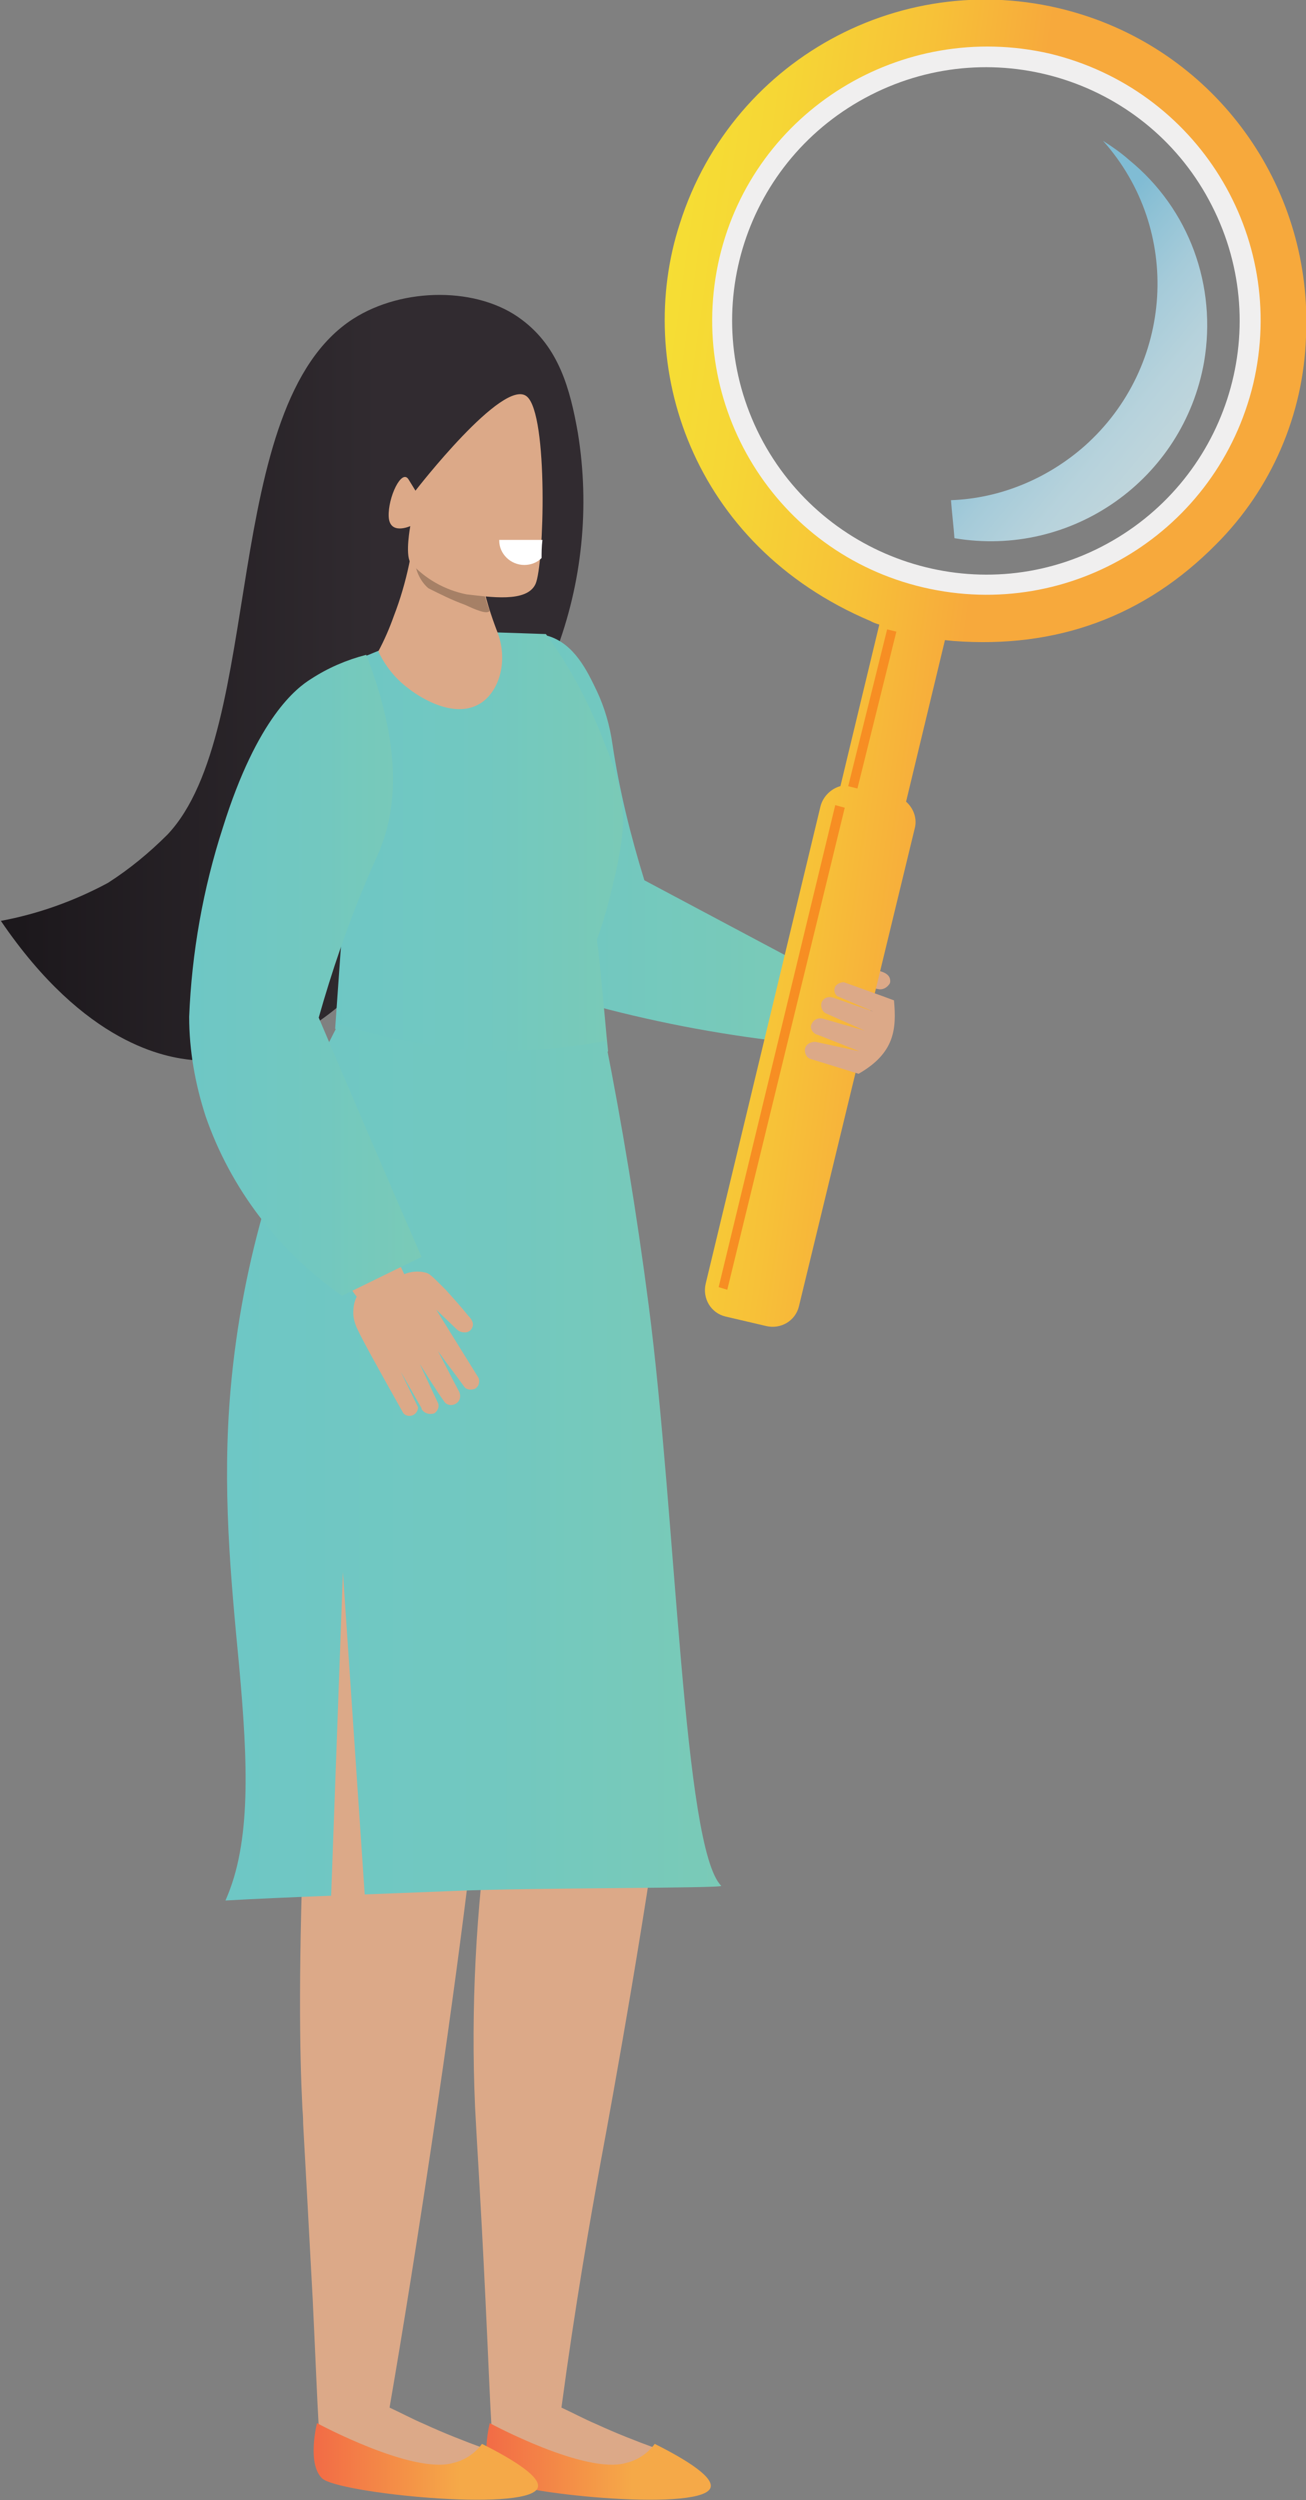 <?xml version="1.0" encoding="utf-8"?>
<!-- Generator: Adobe Illustrator 27.0.0, SVG Export Plug-In . SVG Version: 6.00 Build 0)  -->
<svg version="1.1" id="Layer_1" xmlns="http://www.w3.org/2000/svg" xmlns:xlink="http://www.w3.org/1999/xlink" x="0px" y="0px"
	 viewBox="0 0 151.2 289.4" style="enable-background:new 0 0 151.2 289.4;" xml:space="preserve">
<rect x="0" y="0" width="151.2" height="289.4" fill="#808080" stroke="none"/>
<style type="text/css">
	.st0{fill:#DCA988;}
	.st1{fill:url(#SVGID_1_);}
	.st2{fill:url(#SVGID_00000168075205409298135300000000544004716862204601_);}
	.st3{fill:url(#SVGID_00000075882379631607081230000000392779426447110817_);}
	.st4{fill:url(#SVGID_00000178893722816412569440000003977224619948855980_);}
	.st5{fill:url(#SVGID_00000181788493421347222620000012230022421247755400_);}
	.st6{fill:url(#SVGID_00000062166755872609618770000013494075211591040701_);}
	.st7{fill:#A68066;}
	.st8{fill:#FFFFFF;}
	.st9{fill:url(#SVGID_00000147192127570467266600000007053284736891559064_);}
	.st10{fill:url(#SVGID_00000008137518009102931870000004510554349754256025_);}
	.st11{fill:#F0EFEF;}
	.st12{fill:#F78E23;}
	.st13{opacity:0.8;fill:url(#SVGID_00000021114163726359353890000018209496494502702001_);enable-background:new    ;}
</style>
<g>
	<g id="Layer_1_00000088103865992370045990000009626160907751858866_">
		<g>
			<path class="st0" d="M87.8,117.2l2.3,0.9c0.2,1.2,1,2.3,2.1,2.9c1.7-3.4,5.1-5.7,8.9-5.9l-2.7-1.2l3.3,0.6
				c0.4,0.1,0.9-0.1,1.2-0.5c0.2-0.2,0.2-0.5,0.1-0.8c-0.2-0.5-0.8-0.7-1.2-0.8c-1.3-0.4-2.6-0.7-3.9-1c-2.3-0.4-2.6-0.4-3.1-0.3
				c-0.8,0.3-1.4,0.8-1.9,1.5l-2.1-1.4L87.8,117.2z"/>
			
				<linearGradient id="SVGID_1_" gradientUnits="userSpaceOnUse" x1="83.722" y1="211.425" x2="151.27" y2="211.425" gradientTransform="matrix(-1 0 0 -1 151.284 289.89)">
				<stop  offset="0.35" style="stop-color:#312B30"/>
				<stop  offset="1" style="stop-color:#1B171B"/>
			</linearGradient>
			<path class="st1" d="M66.9,50.1C66,45,64.7,40.2,60.4,37c-5-3.8-13.7-3.8-19.5-0.1c-15.6,10-10.1,47.6-21.5,59.7
				c-2.1,2.1-4.4,4-6.9,5.6c-3.9,2.1-8.1,3.6-12.4,4.4c9.8,14.4,19.2,15.8,22.1,16.1c23.9,1.9,39.8-40.8,42.1-47.1
				C67.4,67.5,68.3,58.7,66.9,50.1z"/>
			
				<linearGradient id="SVGID_00000067927689445553183070000004481189300094368147_" gradientUnits="userSpaceOnUse" x1="59.57" y1="192.925" x2="109.141" y2="192.925" gradientTransform="matrix(-1 0 0 -1 151.284 289.89)">
				<stop  offset="0" style="stop-color:#7ACAB7"/>
				<stop  offset="0.46" style="stop-color:#72C8C0"/>
				<stop  offset="1" style="stop-color:#6EC7C5"/>
			</linearGradient>
			<path style="fill:url(#SVGID_00000067927689445553183070000004481189300094368147_);" d="M63.4,73.6c3.1,0.9,4.6,4.1,5.7,6.4
				c0.9,1.9,1.5,4,1.8,6.1c0.8,5.4,2.1,10.6,3.7,15.8l17.1,9.1l-0.9,9.6c-7.9-0.9-15.6-2.4-23.2-4.5c-5.7-1.6-9.5-3.1-12.7-6.6
				c-1.7-1.8-2.3-3.2-4.6-8.3c-7.3-16-9.3-19.4-7.5-22c0.6-0.9,2-2.1,5.4-2.4c-0.2,3.1,0.2,4.8,1.2,5.3c1.7,0.8,5.2-2,10.6-8.4
				C61,73.3,62.2,73.3,63.4,73.6z"/>
			<path class="st0" d="M56.7,209.8c-1.6,11.3-2.2,22.7-1.7,34.1c0.2,4.1,0.6,9.7,1.2,22.2c0.3,6.2,0.5,11.4,0.7,14.8
				c0.5,0.5,8.2,6.9,15.7,4.6c1.3-0.3,2.5-1.1,3.3-2.1c-2.2-0.8-4.5-1.7-6.9-2.8c-1.4-0.6-2.7-1.3-4-1.9c1.6-11.9,3.3-21.6,4.5-28.2
				c0,0,4.4-23.4,7-42.1c0.3-2.2,0.5-4.3,0.6-6.5c0.1-5.7-0.4-11.3-1.5-16.9c-1.7-14.1-4-34.1-6.9-61.4L32.2,139
				C40.4,162.6,48.5,186.2,56.7,209.8z"/>
			
				<linearGradient id="SVGID_00000012460058699684656190000017286842515281692605_" gradientUnits="userSpaceOnUse" x1="79.296" y1="190.928" x2="114" y2="190.928" gradientTransform="matrix(-1 0 0 -1 151.284 289.89)">
				<stop  offset="0" style="stop-color:#7ACAB7"/>
				<stop  offset="0.46" style="stop-color:#72C8C0"/>
				<stop  offset="1" style="stop-color:#6EC7C5"/>
			</linearGradient>
			<path style="fill:url(#SVGID_00000012460058699684656190000017286842515281692605_);" d="M40,102.1l-1.2,17
				c5,1.6,9.5,2.9,13.4,3.9c5.6,1.5,8.2,1.8,11.2,1.3c2.5-0.4,4.8-1.3,7-2.6c-0.2-1.8-0.5-5.5-0.7-7.3c-0.1-1.2-0.4-4.4-0.6-5.6
				c0.8-2.2,1.4-4.4,1.9-6.6c0.5-2,0.9-4.1,1.1-6.2c0.2-3.8-0.8-6.7-2.2-10.2c-1.7-4.4-3.9-8.6-6.7-12.4l-5.9-0.2l-13.4,2.1L37.3,78
				C41.8,85.2,42.7,94.1,40,102.1z"/>
			
				<linearGradient id="SVGID_00000114033936953155733710000000281800849355568545_" gradientUnits="userSpaceOnUse" x1="69.01" y1="4.95" x2="94.947" y2="4.95" gradientTransform="matrix(-1 0 0 -1 151.284 289.89)">
				<stop  offset="0.35" style="stop-color:#F5A948"/>
				<stop  offset="1" style="stop-color:#F26B46"/>
			</linearGradient>
			<path style="fill:url(#SVGID_00000114033936953155733710000000281800849355568545_);" d="M75.8,282.9c3.8,1.9,7.1,4,6.4,5.2
				c-1.6,2.7-23.1,0.5-24.9-1.2s-0.6-6.4-0.6-6.4s11.1,6,15.8,4.6C73.8,284.8,75,284,75.8,282.9z"/>
			<path class="st0" d="M35.3,208.4c-0.8,19.1-0.6,29.4-0.3,35.4c0,0.3,0.1,1.1,0.1,2.1c0.2,3.6,0.6,10.9,1.1,20.2
				c0.3,6.2,0.5,11.4,0.7,14.8c0.5,0.5,8.2,6.9,15.7,4.6c1.3-0.3,2.5-1.1,3.4-2.1c-2.2-0.8-4.5-1.7-6.9-2.8c-1.4-0.6-2.7-1.3-4-1.9
				c1.4-8.1,3.4-20.4,5.6-35.4c3.2-21.7,4.7-35.9,6.3-48.8c2-16.7,5.3-40.6,10.5-70.5c-10.8,0.3-17.5,3.8-21.3,6.4
				C28,143.1,22.7,174.8,35.3,208.4z"/>
			
				<linearGradient id="SVGID_00000001625376838776466650000010172687792056063919_" gradientUnits="userSpaceOnUse" x1="88.999" y1="4.95" x2="114.933" y2="4.95" gradientTransform="matrix(-1 0 0 -1 151.284 289.89)">
				<stop  offset="0.35" style="stop-color:#F5A948"/>
				<stop  offset="1" style="stop-color:#F26B46"/>
			</linearGradient>
			<path style="fill:url(#SVGID_00000001625376838776466650000010172687792056063919_);" d="M55.8,282.9c3.8,1.9,7.1,4,6.4,5.2
				c-1.6,2.7-23.1,0.5-24.9-1.2s-0.6-6.4-0.6-6.4s11.1,6,15.8,4.6C53.8,284.8,55,284,55.8,282.9z"/>
			
				<linearGradient id="SVGID_00000107553311489666527210000005680550452479711154_" gradientUnits="userSpaceOnUse" x1="67.807" y1="120.595" x2="125.2" y2="120.595" gradientTransform="matrix(-1 0 0 -1 151.284 289.89)">
				<stop  offset="0" style="stop-color:#7ACAB7"/>
				<stop  offset="0.46" style="stop-color:#72C8C0"/>
				<stop  offset="1" style="stop-color:#6EC7C5"/>
			</linearGradient>
			<path style="fill:url(#SVGID_00000107553311489666527210000005680550452479711154_);" d="M75.1,151.1c3.2,24.7,4,62.8,8.4,67.2
				c0.3,0.3-22,0.2-31.1,0.6c-7.1,0.3-19.5,0.7-26.3,1.1c3-6.7,2.6-15.9,1.6-27c-1-10.5-2-20.8-1-32.2c1.3-14.8,5.6-29.2,12.5-42.3
				c4.3,1.4,8.8,2.3,13.3,2.8c5.9,0.6,11.8,0.3,17.6-0.8C72,130.1,73.7,140.3,75.1,151.1z"/>
			<path class="st0" d="M48.2,59.3c-0.3,4.1-1.1,8.1-2.6,12c-0.5,1.4-1.1,2.8-1.8,4.1c0.8,1.7,2,3.2,3.5,4.3
				c0.6,0.5,5.2,3.9,8.5,1.6c2.1-1.5,3-4.9,1.8-8.1c0,0-1-2.5-1.5-4.7L48.2,59.3z"/>
			<path class="st7" d="M53.8,70c-1.4-0.5-2.8-1.2-4.2-1.9c-2-1.7-1.8-4.9-1.7-6l8.1,6.4c0.2,0.7,0.4,1.5,0.7,2.2l0,0
				C56.4,71.2,54.9,70.5,53.8,70z"/>
			<path class="st0" d="M48.1,56.8l-0.8-1.3c-0.8-1.3-2.4,2.1-2.3,4.3s2.5,1.1,2.5,1.1s-0.6,3.2,0,4.2c1.7,1.9,4,3.2,6.5,3.7
				c2.7,0.3,7,1,8-1.2S63.5,48,61,45.9C58.3,43.6,48.1,56.8,48.1,56.8z"/>
			<path class="st8" d="M62.7,64.6c-0.5,0.5-1.2,0.8-2,0.8c-1.6,0-2.9-1.3-2.9-2.8v-0.1h5C62.7,63.3,62.7,64,62.7,64.6z"/>
			<polygon class="st0" points="43.4,236.7 39.7,182 37.8,234.2 			"/>
			<path class="st0" d="M45.7,144.9l-5.8,3.2c0.5,0.7,0.9,1.4,1.4,2c-0.3,0.6-0.4,1.2-0.4,1.9c0,0.6,0.2,1.3,0.5,1.9
				c0.6,1.3,2.6,4.9,5.3,9.7c0.2,0.2,0.4,0.3,0.7,0.3c0.6,0,1-0.5,1-1l-2-4.1c0.8,1.4,1.6,2.8,2.4,4.2c0,0,0,0,0,0.1
				c0.3,0.5,0.9,0.7,1.5,0.5c0.4-0.3,0.6-0.8,0.4-1.2l-2.1-4.5c0.9,1.4,1.8,2.9,2.8,4.3c0,0,0,0,0,0c0.3,0.5,1,0.6,1.5,0.2
				c0.4-0.3,0.5-0.9,0.2-1.4c-0.8-1.5-1.6-3.1-2.4-4.6c1,1.4,2.1,2.8,3.1,4.2c0.3,0.3,0.7,0.3,1.1,0.2c0.5-0.2,0.7-0.8,0.5-1.3
				l-4.9-7.9l2.4,2.3c0.3,0.3,0.8,0.4,1.2,0.3c0.3-0.1,0.5-0.3,0.6-0.6c0.2-0.5-0.2-1-0.5-1.3c-0.8-1-1.7-2-2.6-3
				c-1.7-1.7-1.9-1.9-2.4-2c-0.8-0.2-1.7-0.1-2.4,0.2C46.3,146.4,45.9,145.7,45.7,144.9z"/>
			
				<linearGradient id="SVGID_00000049925370323065635890000014995924802730857366_" gradientUnits="userSpaceOnUse" x1="102.47" y1="176.965" x2="129.43" y2="176.965" gradientTransform="matrix(-1 0 0 -1 151.284 289.89)">
				<stop  offset="0" style="stop-color:#7ACAB7"/>
				<stop  offset="0.46" style="stop-color:#72C8C0"/>
				<stop  offset="1" style="stop-color:#6EC7C5"/>
			</linearGradient>
			<path style="fill:url(#SVGID_00000049925370323065635890000014995924802730857366_);" d="M36.9,117.8c3.9,9.2,7.9,18.5,11.9,27.7
				l-9.2,4.5c-7.3-5.1-12.9-12.4-15.8-20.8c-1.2-3.7-1.9-7.6-1.9-11.5c0.3-7.4,1.6-14.8,3.9-21.9C29.8,83,34.4,79.6,36,78.6
				c2-1.3,4.1-2.2,6.4-2.8c4.2,10.8,3.4,17.7,1.8,22c-0.4,1.1-0.8,1.8-1.8,4.2C40.2,107.2,38.4,112.5,36.9,117.8z"/>
			<g>
				<g>
					
						<linearGradient id="SVGID_00000031178008625010777260000015391837594641062539_" gradientUnits="userSpaceOnUse" x1="6604.426" y1="547.104" x2="6678.795" y2="547.104" gradientTransform="matrix(0.99 0.14 0.14 -0.99 -6543.551 -310.649)">
						<stop  offset="0" style="stop-color:#F6DE34"/>
						<stop  offset="0.14" style="stop-color:#F6D635"/>
						<stop  offset="0.36" style="stop-color:#F7C138"/>
						<stop  offset="0.54" style="stop-color:#F7A93C"/>
					</linearGradient>
					<path style="fill:url(#SVGID_00000031178008625010777260000015391837594641062539_);" d="M101.8,72.3L97.3,91
						c-1.1,0.3-2,1.2-2.3,2.3l-13.3,55.3c-0.4,1.7,0.6,3.4,2.3,3.8l4.7,1.1c1.7,0.4,3.4-0.6,3.8-2.3l13.4-55.3
						c0.3-1.1-0.1-2.3-1-3.1l4.5-18.7l1,0.1c11.9,0.9,22.1-2.8,30.4-11.2c6.4-6.4,10.1-15,10.4-24c0.8-16.9-9.8-32.2-25.9-37.3
						c-19.6-6.2-40.4,4.6-46.6,24.2c-5.3,16.3,1.3,37.2,22.1,46C100.8,71.9,101.1,72.1,101.8,72.3z M126.8,64.1
						c-14.2,6.8-31.1,1.3-38.7-12.4c-0.3-0.6-0.6-1.2-0.9-1.8c-7-14.9-0.7-32.6,14.2-39.6S134,9.6,141,24.5
						C148,39.3,141.6,57.1,126.8,64.1L126.8,64.1z"/>
					<path class="st11" d="M83.3,29.8C83.3,29.8,83.3,29.8,83.3,29.8c-4,17.1,6.5,34.2,23.6,38.2c17.1,4,34.1-6.5,38.2-23.6
						c4-17.1-6.5-34.1-23.6-38.2C104.4,2.3,87.3,12.8,83.3,29.8z M100.8,11C100.8,11,100.8,11,100.8,11c14.5-7.4,32.2-1.6,39.5,12.8
						c7.4,14.5,1.6,32.1-12.8,39.5s-32.1,1.6-39.5-12.8C80.6,36,86.3,18.4,100.8,11z"/>
				</g>
				
					<rect x="91.6" y="81.6" transform="matrix(0.241 -0.971 0.971 0.241 -3.109 160.29)" class="st12" width="18.7" height="1.1"/>
				<polygon class="st12" points="97.8,93.5 96.7,93.2 83.2,149 84.2,149.3 				"/>
				
					<linearGradient id="SVGID_00000032645471713299173760000015690719076964491922_" gradientUnits="userSpaceOnUse" x1="5550.354" y1="4326.504" x2="5579.064" y2="4326.504" gradientTransform="matrix(0.77 0.64 0.64 -0.77 -6924.925 -182.805)">
					<stop  offset="0" style="stop-color:#80CAE8"/>
					<stop  offset="0.11" style="stop-color:#90D1EA"/>
					<stop  offset="0.34" style="stop-color:#AEDDEF"/>
					<stop  offset="0.57" style="stop-color:#C3E6F2"/>
					<stop  offset="0.79" style="stop-color:#D0EBF3"/>
					<stop  offset="1" style="stop-color:#D4EDF4"/>
				</linearGradient>
				
					<path style="opacity:0.8;fill:url(#SVGID_00000032645471713299173760000015690719076964491922_);enable-background:new    ;" d="
					M139.4,41.9c-2.4,13.6-15.3,22.7-28.9,20.4c-0.1-1.4-0.3-3-0.4-4.4c5.7-0.2,11.2-2.5,15.5-6.3c10.3-9.2,11.3-25,2.1-35.3
					c1.1,0.7,2.1,1.4,3,2.2C137.7,24.2,140.9,33.1,139.4,41.9z"/>
			</g>
			<path class="st0" d="M93.2,121.4c-0.1,0.5,0.2,1.1,0.7,1.2l5.5,1.7c4.2-2.4,4.4-5.2,4.1-8.5c-1.6-0.6-3.6-1.3-5.8-2.1
				c-0.4,0-0.8,0.2-1,0.5c-0.2,0.4-0.1,0.8,0.2,1.1l4.2,1.8l-4.6-1.6c0,0,0,0,0,0c-0.6-0.2-1.2,0-1.4,0.6c-0.1,0.5,0.1,1,0.5,1.2
				l4.5,2l-4.9-1.4c0,0,0,0,0,0c-0.6-0.1-1.1,0.2-1.3,0.8c-0.1,0.5,0.3,1,0.8,1.1l4.8,1.9l-5.1-1.1
				C93.8,120.6,93.3,120.9,93.2,121.4C93.2,121.4,93.2,121.4,93.2,121.4z"/>
		</g>
	</g>
</g>
</svg>

